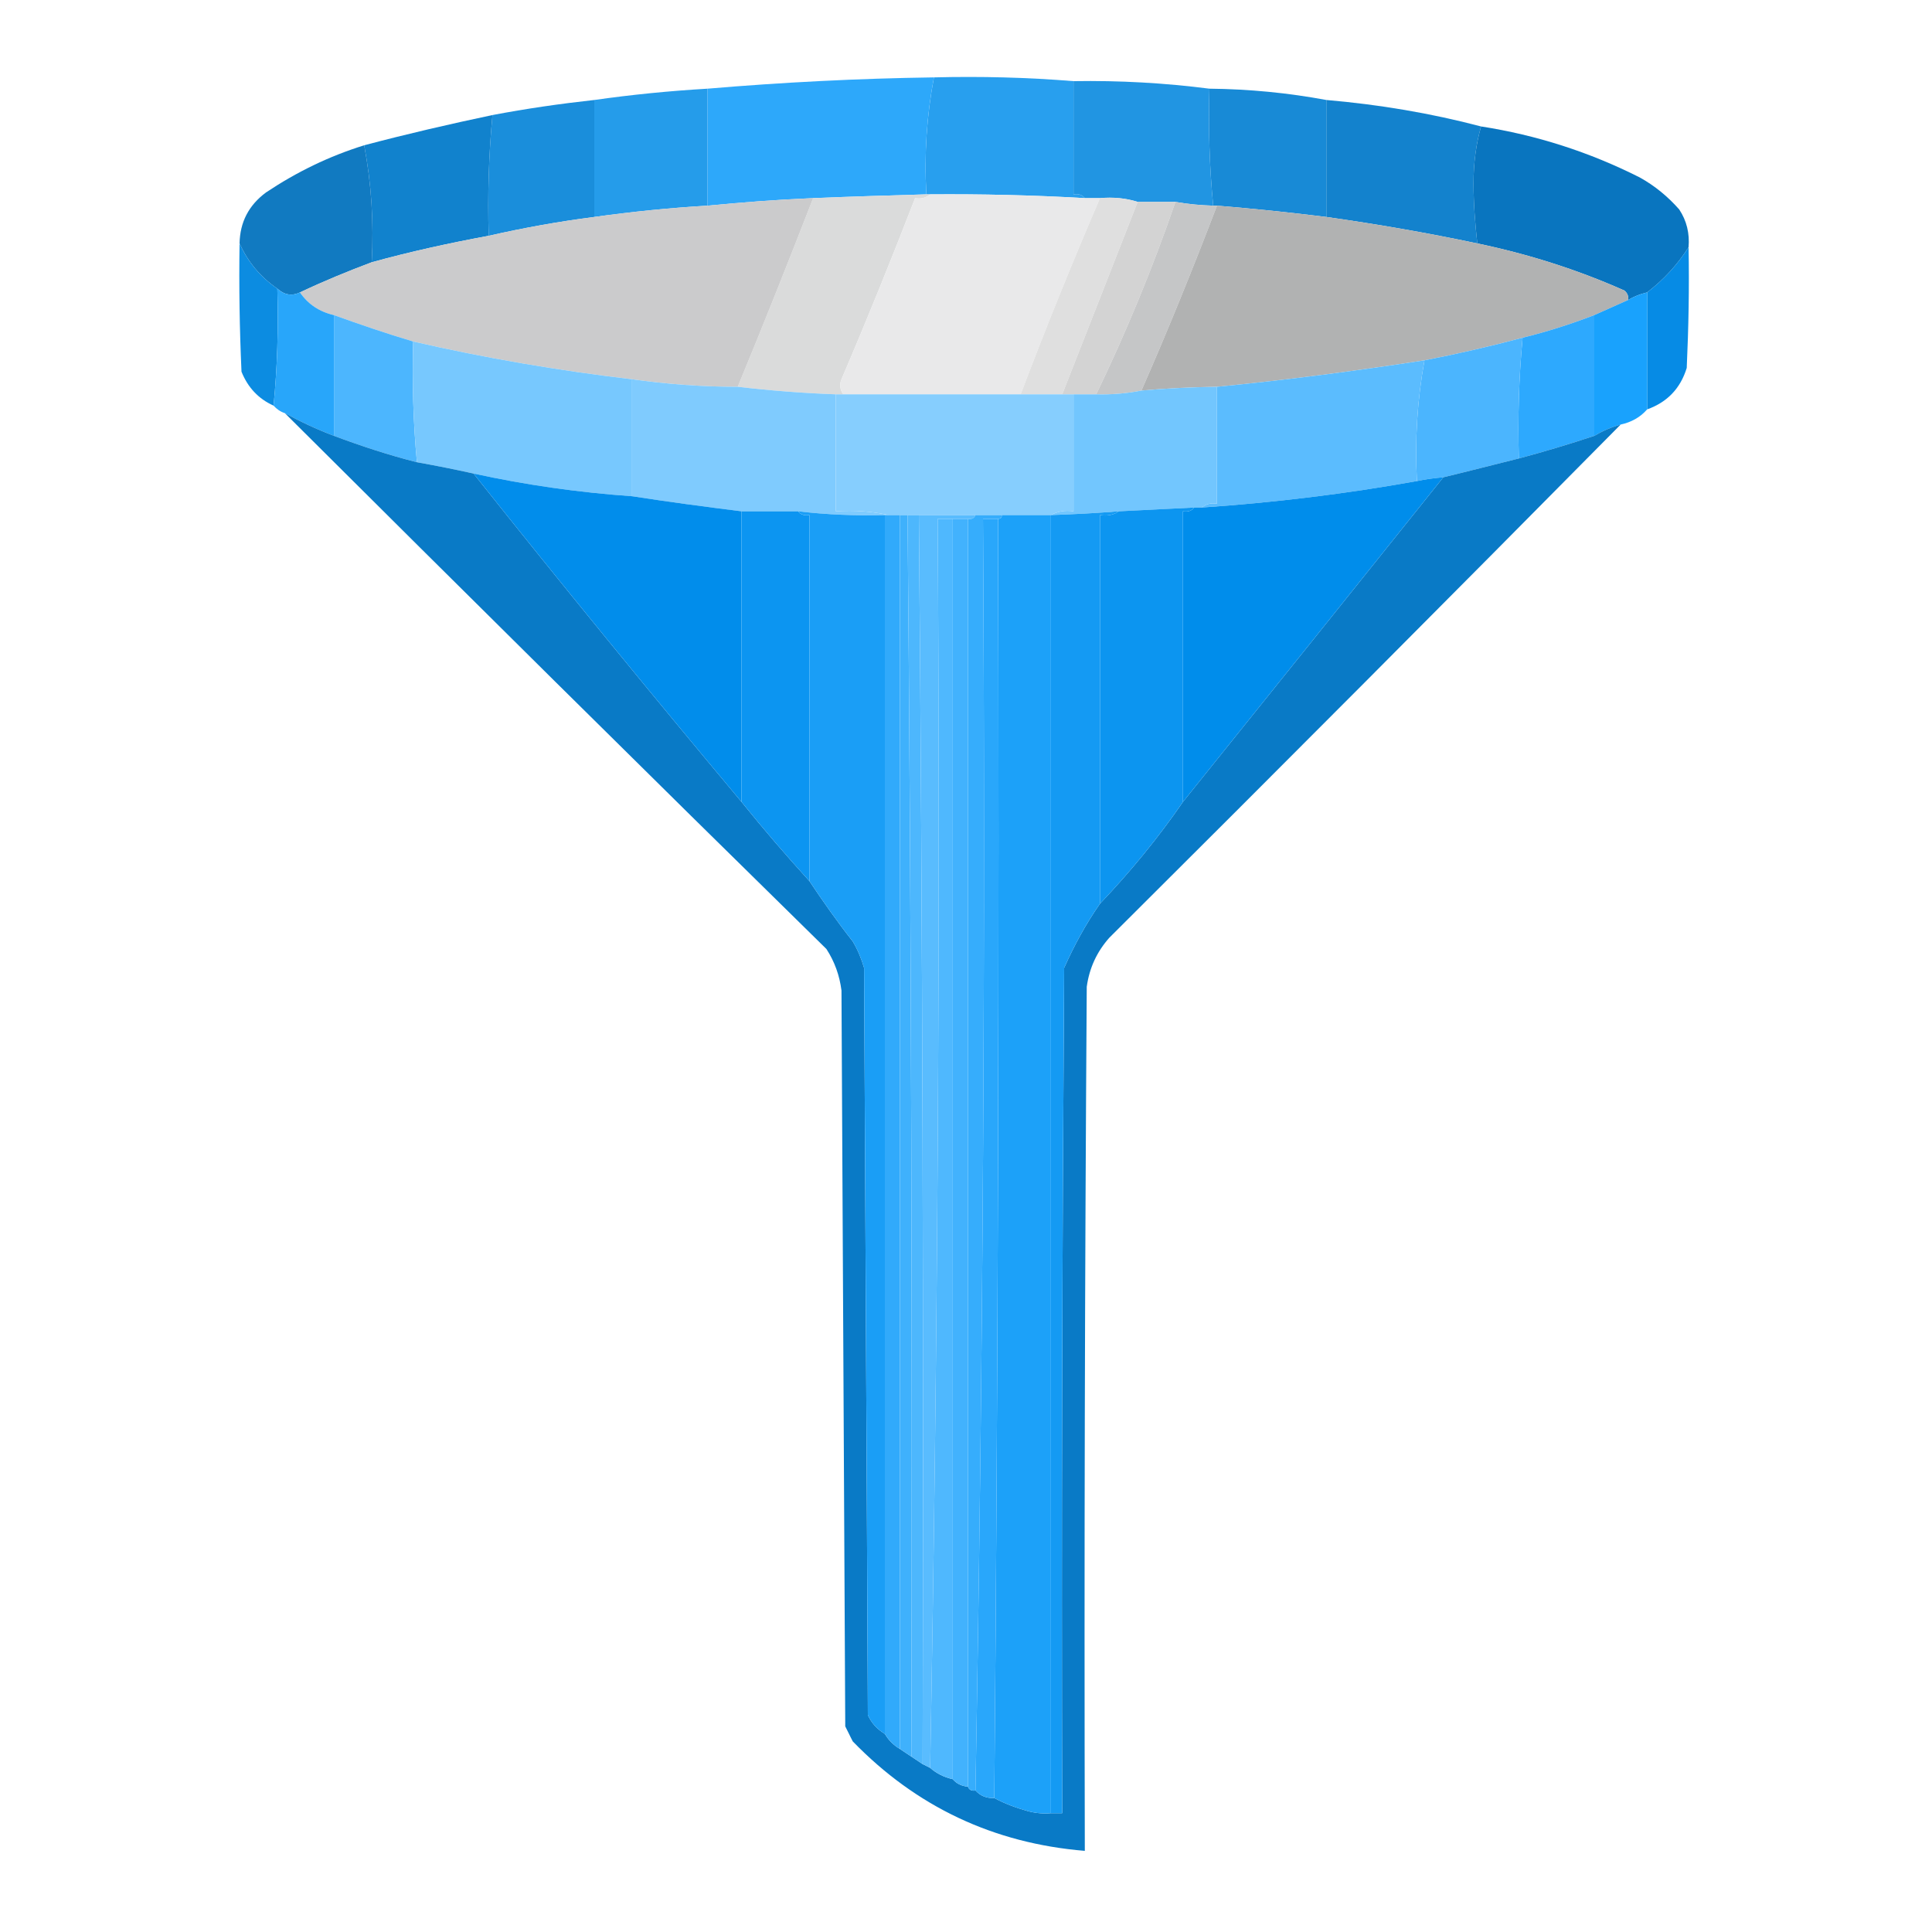 <?xml version="1.0" encoding="UTF-8"?>
<svg xmlns="http://www.w3.org/2000/svg" xmlns:xlink="http://www.w3.org/1999/xlink" width="20px" height="20px" viewBox="0 0 20 20" version="1.1">
<defs>
<filter id="alpha" filterUnits="objectBoundingBox" x="0%" y="0%" width="100%" height="100%">
  <feColorMatrix type="matrix" in="SourceGraphic" values="0 0 0 0 1 0 0 0 0 1 0 0 0 0 1 0 0 0 1 0"/>
</filter>
<mask id="mask0">
  <g filter="url(#alpha)">
<rect x="0" y="0" width="20" height="20" style="fill:rgb(0%,0%,0%);fill-opacity:0.98;stroke:none;"/>
  </g>
</mask>
<clipPath id="clip1">
  <rect x="0" y="0" width="20" height="20"/>
</clipPath>
<g id="surface5" clip-path="url(#clip1)">
<path style=" stroke:none;fill-rule:evenodd;fill:rgb(14.118%,61.569%,93.333%);fill-opacity:1;" d="M 9.668 0.801 C 10.152 0.789 10.633 0.801 11.113 0.84 C 11.113 1.23 11.113 1.621 11.113 2.012 C 11.164 2.004 11.203 2.016 11.23 2.051 C 10.695 2.02 10.164 2.008 9.629 2.012 C 9.617 2.012 9.602 2.012 9.59 2.012 C 9.566 1.598 9.594 1.195 9.668 0.801 Z M 9.668 0.801 "/>
</g>
<mask id="mask1">
  <g filter="url(#alpha)">
<rect x="0" y="0" width="20" height="20" style="fill:rgb(0%,0%,0%);fill-opacity:0.988;stroke:none;"/>
  </g>
</mask>
<clipPath id="clip2">
  <rect x="0" y="0" width="20" height="20"/>
</clipPath>
<g id="surface8" clip-path="url(#clip2)">
<path style=" stroke:none;fill-rule:evenodd;fill:rgb(16.863%,65.49%,98.039%);fill-opacity:1;" d="M 9.668 0.801 C 9.594 1.195 9.566 1.598 9.59 2.012 C 9.199 2.023 8.809 2.035 8.418 2.051 C 8.051 2.066 7.688 2.094 7.324 2.129 C 7.324 1.727 7.324 1.32 7.324 0.918 C 8.102 0.852 8.883 0.812 9.668 0.801 Z M 9.668 0.801 "/>
</g>
<mask id="mask2">
  <g filter="url(#alpha)">
<rect x="0" y="0" width="20" height="20" style="fill:rgb(0%,0%,0%);fill-opacity:0.984;stroke:none;"/>
  </g>
</mask>
<clipPath id="clip3">
  <rect x="0" y="0" width="20" height="20"/>
</clipPath>
<g id="surface11" clip-path="url(#clip3)">
<path style=" stroke:none;fill-rule:evenodd;fill:rgb(11.373%,57.647%,88.627%);fill-opacity:1;" d="M 11.113 0.84 C 11.59 0.832 12.059 0.859 12.52 0.918 C 12.508 1.324 12.52 1.727 12.559 2.129 C 12.426 2.125 12.297 2.113 12.168 2.09 C 12.039 2.09 11.906 2.09 11.777 2.09 C 11.656 2.051 11.523 2.039 11.387 2.051 C 11.336 2.051 11.281 2.051 11.23 2.051 C 11.203 2.016 11.164 2.004 11.113 2.012 C 11.113 1.621 11.113 1.23 11.113 0.84 Z M 11.113 0.84 "/>
</g>
<mask id="mask3">
  <g filter="url(#alpha)">
<rect x="0" y="0" width="20" height="20" style="fill:rgb(0%,0%,0%);fill-opacity:0.988;stroke:none;"/>
  </g>
</mask>
<clipPath id="clip4">
  <rect x="0" y="0" width="20" height="20"/>
</clipPath>
<g id="surface14" clip-path="url(#clip4)">
<path style=" stroke:none;fill-rule:evenodd;fill:rgb(8.235%,53.725%,83.922%);fill-opacity:1;" d="M 12.52 0.918 C 12.93 0.922 13.332 0.961 13.73 1.035 C 13.73 1.438 13.73 1.844 13.73 2.246 C 13.355 2.199 12.977 2.16 12.598 2.129 C 12.586 2.129 12.57 2.129 12.559 2.129 C 12.52 1.727 12.508 1.324 12.52 0.918 Z M 12.52 0.918 "/>
</g>
<mask id="mask4">
  <g filter="url(#alpha)">
<rect x="0" y="0" width="20" height="20" style="fill:rgb(0%,0%,0%);fill-opacity:0.98;stroke:none;"/>
  </g>
</mask>
<clipPath id="clip5">
  <rect x="0" y="0" width="20" height="20"/>
</clipPath>
<g id="surface17" clip-path="url(#clip5)">
<path style=" stroke:none;fill-rule:evenodd;fill:rgb(12.941%,60.392%,91.765%);fill-opacity:1;" d="M 7.324 0.918 C 7.324 1.32 7.324 1.727 7.324 2.129 C 6.934 2.152 6.543 2.191 6.152 2.246 C 6.152 1.844 6.152 1.438 6.152 1.035 C 6.539 0.98 6.93 0.941 7.324 0.918 Z M 7.324 0.918 "/>
</g>
<mask id="mask5">
  <g filter="url(#alpha)">
<rect x="0" y="0" width="20" height="20" style="fill:rgb(0%,0%,0%);fill-opacity:0.988;stroke:none;"/>
  </g>
</mask>
<clipPath id="clip6">
  <rect x="0" y="0" width="20" height="20"/>
</clipPath>
<g id="surface20" clip-path="url(#clip6)">
<path style=" stroke:none;fill-rule:evenodd;fill:rgb(6.275%,50.588%,80%);fill-opacity:1;" d="M 13.73 1.035 C 14.277 1.082 14.812 1.172 15.332 1.309 C 15.281 1.488 15.254 1.684 15.254 1.895 C 15.254 2.105 15.27 2.312 15.293 2.52 C 14.773 2.41 14.254 2.32 13.73 2.246 C 13.73 1.844 13.73 1.438 13.73 1.035 Z M 13.73 1.035 "/>
</g>
<mask id="mask6">
  <g filter="url(#alpha)">
<rect x="0" y="0" width="20" height="20" style="fill:rgb(0%,0%,0%);fill-opacity:0.992;stroke:none;"/>
  </g>
</mask>
<clipPath id="clip7">
  <rect x="0" y="0" width="20" height="20"/>
</clipPath>
<g id="surface23" clip-path="url(#clip7)">
<path style=" stroke:none;fill-rule:evenodd;fill:rgb(9.412%,55.294%,85.882%);fill-opacity:1;" d="M 6.152 1.035 C 6.152 1.438 6.152 1.844 6.152 2.246 C 5.785 2.293 5.418 2.359 5.059 2.441 C 5.047 2.023 5.059 1.605 5.098 1.191 C 5.445 1.125 5.797 1.074 6.152 1.035 Z M 6.152 1.035 "/>
</g>
<mask id="mask7">
  <g filter="url(#alpha)">
<rect x="0" y="0" width="20" height="20" style="fill:rgb(0%,0%,0%);fill-opacity:0.992;stroke:none;"/>
  </g>
</mask>
<clipPath id="clip8">
  <rect x="0" y="0" width="20" height="20"/>
</clipPath>
<g id="surface26" clip-path="url(#clip8)">
<path style=" stroke:none;fill-rule:evenodd;fill:rgb(5.882%,50.588%,80.392%);fill-opacity:1;" d="M 5.098 1.191 C 5.059 1.605 5.047 2.023 5.059 2.441 C 4.652 2.516 4.246 2.605 3.848 2.715 C 3.871 2.301 3.844 1.898 3.77 1.504 C 4.211 1.387 4.652 1.285 5.098 1.191 Z M 5.098 1.191 "/>
</g>
<mask id="mask8">
  <g filter="url(#alpha)">
<rect x="0" y="0" width="20" height="20" style="fill:rgb(0%,0%,0%);fill-opacity:0.992;stroke:none;"/>
  </g>
</mask>
<clipPath id="clip9">
  <rect x="0" y="0" width="20" height="20"/>
</clipPath>
<g id="surface29" clip-path="url(#clip9)">
<path style=" stroke:none;fill-rule:evenodd;fill:rgb(2.745%,45.49%,74.51%);fill-opacity:1;" d="M 15.332 1.309 C 15.906 1.398 16.453 1.574 16.973 1.836 C 17.129 1.922 17.266 2.035 17.383 2.168 C 17.461 2.285 17.492 2.418 17.48 2.559 C 17.367 2.738 17.223 2.895 17.051 3.027 C 16.98 3.043 16.914 3.07 16.855 3.105 C 16.859 3.066 16.848 3.035 16.816 3.008 C 16.324 2.789 15.816 2.629 15.293 2.52 C 15.27 2.312 15.254 2.105 15.254 1.895 C 15.254 1.684 15.281 1.488 15.332 1.309 Z M 15.332 1.309 "/>
</g>
<mask id="mask9">
  <g filter="url(#alpha)">
<rect x="0" y="0" width="20" height="20" style="fill:rgb(0%,0%,0%);fill-opacity:0.953;stroke:none;"/>
  </g>
</mask>
<clipPath id="clip10">
  <rect x="0" y="0" width="20" height="20"/>
</clipPath>
<g id="surface32" clip-path="url(#clip10)">
<path style=" stroke:none;fill-rule:evenodd;fill:rgb(1.961%,45.098%,74.51%);fill-opacity:1;" d="M 3.77 1.504 C 3.844 1.898 3.871 2.301 3.848 2.715 C 3.598 2.809 3.352 2.91 3.105 3.027 C 3.023 3.066 2.945 3.055 2.871 2.988 C 2.695 2.867 2.566 2.711 2.48 2.52 C 2.484 2.301 2.574 2.125 2.754 1.992 C 3.07 1.781 3.406 1.617 3.77 1.504 Z M 3.77 1.504 "/>
</g>
<mask id="mask10">
  <g filter="url(#alpha)">
<rect x="0" y="0" width="20" height="20" style="fill:rgb(0%,0%,0%);fill-opacity:0.992;stroke:none;"/>
  </g>
</mask>
<clipPath id="clip11">
  <rect x="0" y="0" width="20" height="20"/>
</clipPath>
<g id="surface35" clip-path="url(#clip11)">
<path style=" stroke:none;fill-rule:evenodd;fill:rgb(3.922%,54.51%,88.235%);fill-opacity:1;" d="M 2.48 2.52 C 2.566 2.711 2.695 2.867 2.871 2.988 C 2.883 3.398 2.871 3.801 2.832 4.199 C 2.676 4.129 2.566 4.012 2.5 3.848 C 2.48 3.406 2.473 2.961 2.48 2.52 Z M 2.48 2.52 "/>
</g>
<mask id="mask11">
  <g filter="url(#alpha)">
<rect x="0" y="0" width="20" height="20" style="fill:rgb(0%,0%,0%);fill-opacity:0.961;stroke:none;"/>
  </g>
</mask>
<clipPath id="clip12">
  <rect x="0" y="0" width="20" height="20"/>
</clipPath>
<g id="surface38" clip-path="url(#clip12)">
<path style=" stroke:none;fill-rule:evenodd;fill:rgb(0%,45.882%,76.863%);fill-opacity:1;" d="M 2.949 4.277 C 3.113 4.367 3.281 4.445 3.457 4.512 C 3.738 4.617 4.023 4.711 4.316 4.785 C 4.512 4.82 4.707 4.859 4.902 4.902 C 5.812 6.047 6.738 7.18 7.676 8.301 C 7.902 8.582 8.137 8.855 8.379 9.121 C 8.52 9.332 8.668 9.543 8.828 9.746 C 8.879 9.832 8.918 9.926 8.945 10.02 C 8.957 12.598 8.973 15.176 8.984 17.754 C 9.023 17.84 9.082 17.902 9.16 17.949 C 9.199 18.016 9.25 18.066 9.316 18.105 C 9.355 18.133 9.395 18.156 9.434 18.184 C 9.473 18.211 9.512 18.234 9.551 18.262 C 9.578 18.273 9.602 18.289 9.629 18.301 C 9.695 18.359 9.773 18.398 9.863 18.418 C 9.902 18.465 9.953 18.488 10.02 18.496 C 10.031 18.527 10.059 18.543 10.098 18.535 C 10.148 18.59 10.211 18.617 10.293 18.613 C 10.402 18.672 10.52 18.715 10.645 18.75 C 10.723 18.77 10.801 18.777 10.879 18.77 C 10.918 18.77 10.957 18.77 10.996 18.77 C 10.988 15.852 10.996 12.938 11.016 10.02 C 11.121 9.785 11.242 9.562 11.387 9.355 C 11.699 9.027 11.988 8.676 12.246 8.301 C 13.145 7.184 14.043 6.062 14.941 4.941 C 15.199 4.879 15.457 4.812 15.723 4.746 C 15.984 4.676 16.246 4.598 16.504 4.512 C 16.59 4.461 16.68 4.422 16.777 4.395 C 15.02 6.172 13.258 7.941 11.484 9.707 C 11.355 9.852 11.277 10.02 11.25 10.215 C 11.23 13.195 11.223 16.18 11.23 19.16 C 10.285 19.082 9.484 18.703 8.828 18.027 C 8.801 17.977 8.777 17.922 8.75 17.871 C 8.738 15.332 8.723 12.793 8.711 10.254 C 8.691 10.098 8.641 9.957 8.555 9.824 C 6.68 7.984 4.812 6.133 2.949 4.277 Z M 2.949 4.277 "/>
</g>
</defs>
<g id="surface1">
<use xlink:href="#surface5" mask="url(#mask0)"/>
<use xlink:href="#surface8" mask="url(#mask1)"/>
<use xlink:href="#surface11" mask="url(#mask2)"/>
<use xlink:href="#surface14" mask="url(#mask3)"/>
<use xlink:href="#surface17" mask="url(#mask4)"/>
<use xlink:href="#surface20" mask="url(#mask5)"/>
<use xlink:href="#surface23" mask="url(#mask6)"/>
<use xlink:href="#surface26" mask="url(#mask7)"/>
<use xlink:href="#surface29" mask="url(#mask8)"/>
<use xlink:href="#surface32" mask="url(#mask9)"/>
<path style=" stroke:none;fill-rule:evenodd;fill:rgb(85.49%,85.882%,85.882%);fill-opacity:1;" d="M 9.59 2.012 C 9.602 2.012 9.617 2.012 9.629 2.012 C 9.586 2.047 9.535 2.062 9.473 2.051 C 9.23 2.68 8.977 3.305 8.711 3.926 C 8.688 3.98 8.695 4.035 8.73 4.082 C 8.703 4.082 8.68 4.082 8.652 4.082 C 8.312 4.07 7.973 4.043 7.637 4.004 C 7.906 3.355 8.164 2.703 8.418 2.051 C 8.809 2.035 9.199 2.023 9.59 2.012 Z M 9.59 2.012 "/>
<path style=" stroke:none;fill-rule:evenodd;fill:rgb(91.373%,91.373%,91.765%);fill-opacity:1;" d="M 9.629 2.012 C 10.164 2.008 10.695 2.02 11.23 2.051 C 11.281 2.051 11.336 2.051 11.387 2.051 C 11.098 2.723 10.824 3.398 10.566 4.082 C 9.953 4.082 9.344 4.082 8.73 4.082 C 8.695 4.035 8.688 3.98 8.711 3.926 C 8.977 3.305 9.23 2.68 9.473 2.051 C 9.535 2.062 9.586 2.047 9.629 2.012 Z M 9.629 2.012 "/>
<path style=" stroke:none;fill-rule:evenodd;fill:rgb(79.608%,79.608%,80%);fill-opacity:1;" d="M 8.418 2.051 C 8.164 2.703 7.906 3.355 7.637 4.004 C 7.27 4.004 6.906 3.977 6.543 3.926 C 5.781 3.836 5.023 3.707 4.277 3.535 C 4 3.453 3.727 3.359 3.457 3.262 C 3.305 3.227 3.188 3.148 3.105 3.027 C 3.352 2.91 3.598 2.809 3.848 2.715 C 4.246 2.605 4.652 2.516 5.059 2.441 C 5.418 2.359 5.785 2.293 6.152 2.246 C 6.543 2.191 6.934 2.152 7.324 2.129 C 7.688 2.094 8.051 2.066 8.418 2.051 Z M 8.418 2.051 "/>
<path style=" stroke:none;fill-rule:evenodd;fill:rgb(87.451%,87.451%,87.451%);fill-opacity:1;" d="M 11.387 2.051 C 11.523 2.039 11.656 2.051 11.777 2.09 C 11.516 2.754 11.258 3.418 10.996 4.082 C 10.852 4.082 10.711 4.082 10.566 4.082 C 10.824 3.398 11.098 2.723 11.387 2.051 Z M 11.387 2.051 "/>
<path style=" stroke:none;fill-rule:evenodd;fill:rgb(82.745%,82.745%,82.745%);fill-opacity:1;" d="M 11.777 2.09 C 11.906 2.09 12.039 2.09 12.168 2.09 C 11.934 2.77 11.66 3.434 11.348 4.082 C 11.27 4.082 11.191 4.082 11.113 4.082 C 11.074 4.082 11.035 4.082 10.996 4.082 C 11.258 3.418 11.516 2.754 11.777 2.09 Z M 11.777 2.09 "/>
<path style=" stroke:none;fill-rule:evenodd;fill:rgb(77.255%,77.647%,78.039%);fill-opacity:1;" d="M 12.168 2.09 C 12.297 2.113 12.426 2.125 12.559 2.129 C 12.57 2.129 12.586 2.129 12.598 2.129 C 12.352 2.773 12.094 3.41 11.816 4.043 C 11.66 4.074 11.504 4.086 11.348 4.082 C 11.66 3.434 11.934 2.77 12.168 2.09 Z M 12.168 2.09 "/>
<path style=" stroke:none;fill-rule:evenodd;fill:rgb(69.412%,69.804%,69.804%);fill-opacity:1;" d="M 12.598 2.129 C 12.977 2.16 13.355 2.199 13.73 2.246 C 14.254 2.32 14.773 2.41 15.293 2.52 C 15.816 2.629 16.324 2.789 16.816 3.008 C 16.848 3.035 16.859 3.066 16.855 3.105 C 16.738 3.156 16.621 3.211 16.504 3.262 C 16.262 3.355 16.016 3.434 15.762 3.496 C 15.426 3.586 15.086 3.664 14.746 3.73 C 14.031 3.84 13.316 3.934 12.598 4.004 C 12.336 4.008 12.078 4.02 11.816 4.043 C 12.094 3.41 12.352 2.773 12.598 2.129 Z M 12.598 2.129 "/>
<use xlink:href="#surface35" mask="url(#mask10)"/>
<path style=" stroke:none;fill-rule:evenodd;fill:rgb(2.353%,54.51%,89.804%);fill-opacity:1;" d="M 17.48 2.559 C 17.488 2.977 17.48 3.391 17.461 3.809 C 17.395 4.023 17.258 4.164 17.051 4.238 C 17.051 3.836 17.051 3.43 17.051 3.027 C 17.223 2.895 17.367 2.738 17.48 2.559 Z M 17.48 2.559 "/>
<path style=" stroke:none;fill-rule:evenodd;fill:rgb(9.804%,63.529%,99.216%);fill-opacity:1;" d="M 17.051 3.027 C 17.051 3.43 17.051 3.836 17.051 4.238 C 16.98 4.32 16.887 4.371 16.777 4.395 C 16.68 4.422 16.59 4.461 16.504 4.512 C 16.504 4.094 16.504 3.68 16.504 3.262 C 16.621 3.211 16.738 3.156 16.855 3.105 C 16.914 3.07 16.98 3.043 17.051 3.027 Z M 17.051 3.027 "/>
<path style=" stroke:none;fill-rule:evenodd;fill:rgb(15.686%,65.098%,98.039%);fill-opacity:1;" d="M 2.871 2.988 C 2.945 3.055 3.023 3.066 3.105 3.027 C 3.188 3.148 3.305 3.227 3.457 3.262 C 3.457 3.68 3.457 4.094 3.457 4.512 C 3.281 4.445 3.113 4.367 2.949 4.277 C 2.902 4.262 2.863 4.234 2.832 4.199 C 2.871 3.801 2.883 3.398 2.871 2.988 Z M 2.871 2.988 "/>
<path style=" stroke:none;fill-rule:evenodd;fill:rgb(17.647%,66.275%,99.608%);fill-opacity:1;" d="M 16.504 3.262 C 16.504 3.68 16.504 4.094 16.504 4.512 C 16.246 4.598 15.984 4.676 15.723 4.746 C 15.711 4.328 15.723 3.91 15.762 3.496 C 16.016 3.434 16.262 3.355 16.504 3.262 Z M 16.504 3.262 "/>
<path style=" stroke:none;fill-rule:evenodd;fill:rgb(29.804%,71.373%,99.608%);fill-opacity:1;" d="M 3.457 3.262 C 3.727 3.359 4 3.453 4.277 3.535 C 4.266 3.953 4.277 4.371 4.316 4.785 C 4.023 4.711 3.738 4.617 3.457 4.512 C 3.457 4.094 3.457 3.68 3.457 3.262 Z M 3.457 3.262 "/>
<path style=" stroke:none;fill-rule:evenodd;fill:rgb(46.667%,78.431%,99.608%);fill-opacity:1;" d="M 4.277 3.535 C 5.023 3.707 5.781 3.836 6.543 3.926 C 6.543 4.328 6.543 4.734 6.543 5.137 C 5.988 5.098 5.441 5.02 4.902 4.902 C 4.707 4.859 4.512 4.82 4.316 4.785 C 4.277 4.371 4.266 3.953 4.277 3.535 Z M 4.277 3.535 "/>
<path style=" stroke:none;fill-rule:evenodd;fill:rgb(29.412%,70.98%,99.608%);fill-opacity:1;" d="M 15.762 3.496 C 15.723 3.91 15.711 4.328 15.723 4.746 C 15.457 4.812 15.199 4.879 14.941 4.941 C 14.848 4.949 14.758 4.961 14.668 4.98 C 14.645 4.555 14.672 4.137 14.746 3.73 C 15.086 3.664 15.426 3.586 15.762 3.496 Z M 15.762 3.496 "/>
<path style=" stroke:none;fill-rule:evenodd;fill:rgb(35.686%,73.725%,99.608%);fill-opacity:1;" d="M 14.746 3.73 C 14.672 4.137 14.645 4.555 14.668 4.98 C 13.93 5.113 13.188 5.203 12.441 5.254 C 12.484 5.219 12.535 5.203 12.598 5.215 C 12.598 4.812 12.598 4.406 12.598 4.004 C 13.316 3.934 14.031 3.84 14.746 3.73 Z M 14.746 3.73 "/>
<path style=" stroke:none;fill-rule:evenodd;fill:rgb(49.804%,79.608%,99.608%);fill-opacity:1;" d="M 6.543 3.926 C 6.906 3.977 7.27 4.004 7.637 4.004 C 7.973 4.043 8.312 4.07 8.652 4.082 C 8.652 4.484 8.652 4.891 8.652 5.293 C 8.844 5.281 9.023 5.293 9.199 5.332 C 9.188 5.332 9.172 5.332 9.16 5.332 C 8.859 5.34 8.559 5.328 8.262 5.293 C 8.066 5.293 7.871 5.293 7.676 5.293 C 7.297 5.246 6.918 5.195 6.543 5.137 C 6.543 4.734 6.543 4.328 6.543 3.926 Z M 6.543 3.926 "/>
<path style=" stroke:none;fill-rule:evenodd;fill:rgb(44.706%,77.647%,99.608%);fill-opacity:1;" d="M 12.598 4.004 C 12.598 4.406 12.598 4.812 12.598 5.215 C 12.535 5.203 12.484 5.219 12.441 5.254 C 12.414 5.254 12.391 5.254 12.363 5.254 C 12.102 5.266 11.844 5.281 11.582 5.293 C 11.348 5.312 11.113 5.324 10.879 5.332 C 10.949 5.293 11.027 5.281 11.113 5.293 C 11.113 4.891 11.113 4.484 11.113 4.082 C 11.191 4.082 11.27 4.082 11.348 4.082 C 11.504 4.086 11.66 4.074 11.816 4.043 C 12.078 4.02 12.336 4.008 12.598 4.004 Z M 12.598 4.004 "/>
<path style=" stroke:none;fill-rule:evenodd;fill:rgb(52.549%,80.784%,99.608%);fill-opacity:1;" d="M 8.652 4.082 C 8.68 4.082 8.703 4.082 8.73 4.082 C 9.344 4.082 9.953 4.082 10.566 4.082 C 10.711 4.082 10.852 4.082 10.996 4.082 C 11.035 4.082 11.074 4.082 11.113 4.082 C 11.113 4.484 11.113 4.891 11.113 5.293 C 11.027 5.281 10.949 5.293 10.879 5.332 C 10.711 5.332 10.539 5.332 10.371 5.332 C 10.281 5.332 10.188 5.332 10.098 5.332 C 9.902 5.332 9.707 5.332 9.512 5.332 C 9.473 5.332 9.434 5.332 9.395 5.332 C 9.367 5.332 9.344 5.332 9.316 5.332 C 9.277 5.332 9.238 5.332 9.199 5.332 C 9.023 5.293 8.844 5.281 8.652 5.293 C 8.652 4.891 8.652 4.484 8.652 4.082 Z M 8.652 4.082 "/>
<use xlink:href="#surface38" mask="url(#mask11)"/>
<path style=" stroke:none;fill-rule:evenodd;fill:rgb(0.392%,55.294%,92.157%);fill-opacity:1;" d="M 4.902 4.902 C 5.441 5.02 5.988 5.098 6.543 5.137 C 6.918 5.195 7.297 5.246 7.676 5.293 C 7.676 6.297 7.676 7.297 7.676 8.301 C 6.738 7.18 5.812 6.047 4.902 4.902 Z M 4.902 4.902 "/>
<path style=" stroke:none;fill-rule:evenodd;fill:rgb(0%,55.294%,92.157%);fill-opacity:1;" d="M 14.941 4.941 C 14.043 6.062 13.145 7.184 12.246 8.301 C 12.246 7.297 12.246 6.297 12.246 5.293 C 12.297 5.301 12.336 5.289 12.363 5.254 C 12.391 5.254 12.414 5.254 12.441 5.254 C 13.188 5.203 13.93 5.113 14.668 4.98 C 14.758 4.961 14.848 4.949 14.941 4.941 Z M 14.941 4.941 "/>
<path style=" stroke:none;fill-rule:evenodd;fill:rgb(4.706%,58.431%,94.51%);fill-opacity:1;" d="M 7.676 5.293 C 7.871 5.293 8.066 5.293 8.262 5.293 C 8.289 5.328 8.328 5.34 8.379 5.332 C 8.379 6.594 8.379 7.859 8.379 9.121 C 8.137 8.855 7.902 8.582 7.676 8.301 C 7.676 7.297 7.676 6.297 7.676 5.293 Z M 7.676 5.293 "/>
<path style=" stroke:none;fill-rule:evenodd;fill:rgb(10.196%,61.961%,96.471%);fill-opacity:1;" d="M 8.262 5.293 C 8.559 5.328 8.859 5.34 9.16 5.332 C 9.16 9.539 9.16 13.742 9.16 17.949 C 9.082 17.902 9.023 17.84 8.984 17.754 C 8.973 15.176 8.957 12.598 8.945 10.02 C 8.918 9.926 8.879 9.832 8.828 9.746 C 8.668 9.543 8.52 9.332 8.379 9.121 C 8.379 7.859 8.379 6.594 8.379 5.332 C 8.328 5.34 8.289 5.328 8.262 5.293 Z M 8.262 5.293 "/>
<path style=" stroke:none;fill-rule:evenodd;fill:rgb(19.216%,66.667%,98.431%);fill-opacity:1;" d="M 9.16 5.332 C 9.172 5.332 9.188 5.332 9.199 5.332 C 9.238 5.332 9.277 5.332 9.316 5.332 C 9.316 9.59 9.316 13.848 9.316 18.105 C 9.25 18.066 9.199 18.016 9.16 17.949 C 9.16 13.742 9.16 9.539 9.16 5.332 Z M 9.16 5.332 "/>
<path style=" stroke:none;fill-rule:evenodd;fill:rgb(24.706%,69.412%,98.824%);fill-opacity:1;" d="M 9.316 5.332 C 9.344 5.332 9.367 5.332 9.395 5.332 C 9.434 9.613 9.445 13.898 9.434 18.184 C 9.395 18.156 9.355 18.133 9.316 18.105 C 9.316 13.848 9.316 9.59 9.316 5.332 Z M 9.316 5.332 "/>
<path style=" stroke:none;fill-rule:evenodd;fill:rgb(30.196%,71.765%,99.216%);fill-opacity:1;" d="M 9.395 5.332 C 9.434 5.332 9.473 5.332 9.512 5.332 C 9.551 9.641 9.562 13.949 9.551 18.262 C 9.512 18.234 9.473 18.211 9.434 18.184 C 9.445 13.898 9.434 9.613 9.395 5.332 Z M 9.395 5.332 "/>
<path style=" stroke:none;fill-rule:evenodd;fill:rgb(10.98%,63.137%,97.647%);fill-opacity:1;" d="M 10.371 5.332 C 10.539 5.332 10.711 5.332 10.879 5.332 C 10.879 9.812 10.879 14.289 10.879 18.77 C 10.801 18.777 10.723 18.77 10.645 18.75 C 10.52 18.715 10.402 18.672 10.293 18.613 C 10.332 14.207 10.344 9.793 10.332 5.371 C 10.359 5.371 10.371 5.359 10.371 5.332 Z M 10.371 5.332 "/>
<path style=" stroke:none;fill-rule:evenodd;fill:rgb(7.843%,60.392%,95.294%);fill-opacity:1;" d="M 11.582 5.293 C 11.527 5.332 11.461 5.344 11.387 5.332 C 11.387 6.672 11.387 8.016 11.387 9.355 C 11.242 9.562 11.121 9.785 11.016 10.02 C 10.996 12.938 10.988 15.852 10.996 18.77 C 10.957 18.77 10.918 18.77 10.879 18.77 C 10.879 14.289 10.879 9.812 10.879 5.332 C 11.113 5.324 11.348 5.312 11.582 5.293 Z M 11.582 5.293 "/>
<path style=" stroke:none;fill-rule:evenodd;fill:rgb(4.706%,58.431%,94.118%);fill-opacity:1;" d="M 12.363 5.254 C 12.336 5.289 12.297 5.301 12.246 5.293 C 12.246 6.297 12.246 7.297 12.246 8.301 C 11.988 8.676 11.699 9.027 11.387 9.355 C 11.387 8.016 11.387 6.672 11.387 5.332 C 11.461 5.344 11.527 5.332 11.582 5.293 C 11.844 5.281 12.102 5.266 12.363 5.254 Z M 12.363 5.254 "/>
<path style=" stroke:none;fill-rule:evenodd;fill:rgb(34.902%,73.725%,99.608%);fill-opacity:1;" d="M 9.512 5.332 C 9.707 5.332 9.902 5.332 10.098 5.332 C 10.086 5.363 10.059 5.379 10.02 5.371 C 9.969 5.371 9.914 5.371 9.863 5.371 C 9.812 5.371 9.758 5.371 9.707 5.371 C 9.734 9.695 9.707 14.004 9.629 18.301 C 9.602 18.289 9.578 18.273 9.551 18.262 C 9.562 13.949 9.551 9.641 9.512 5.332 Z M 9.512 5.332 "/>
<path style=" stroke:none;fill-rule:evenodd;fill:rgb(30.98%,72.157%,99.608%);fill-opacity:1;" d="M 9.863 5.371 C 9.863 9.719 9.863 14.07 9.863 18.418 C 9.773 18.398 9.695 18.359 9.629 18.301 C 9.707 14.004 9.734 9.695 9.707 5.371 C 9.758 5.371 9.812 5.371 9.863 5.371 Z M 9.863 5.371 "/>
<path style=" stroke:none;fill-rule:evenodd;fill:rgb(25.882%,69.804%,99.216%);fill-opacity:1;" d="M 9.863 5.371 C 9.914 5.371 9.969 5.371 10.02 5.371 C 10.02 9.746 10.02 14.121 10.02 18.496 C 9.953 18.488 9.902 18.465 9.863 18.418 C 9.863 14.07 9.863 9.719 9.863 5.371 Z M 9.863 5.371 "/>
<path style=" stroke:none;fill-rule:evenodd;fill:rgb(21.176%,67.843%,98.824%);fill-opacity:1;" d="M 10.098 5.332 C 10.188 5.332 10.281 5.332 10.371 5.332 C 10.371 5.359 10.359 5.371 10.332 5.371 C 10.281 5.371 10.227 5.371 10.176 5.371 C 10.203 9.773 10.176 14.16 10.098 18.535 C 10.059 18.543 10.031 18.527 10.02 18.496 C 10.02 14.121 10.02 9.746 10.02 5.371 C 10.059 5.379 10.086 5.363 10.098 5.332 Z M 10.098 5.332 "/>
<path style=" stroke:none;fill-rule:evenodd;fill:rgb(16.078%,65.49%,98.431%);fill-opacity:1;" d="M 10.332 5.371 C 10.344 9.793 10.332 14.207 10.293 18.613 C 10.211 18.617 10.148 18.59 10.098 18.535 C 10.176 14.16 10.203 9.773 10.176 5.371 C 10.227 5.371 10.281 5.371 10.332 5.371 Z M 10.332 5.371 "/>
</g>
</svg>
